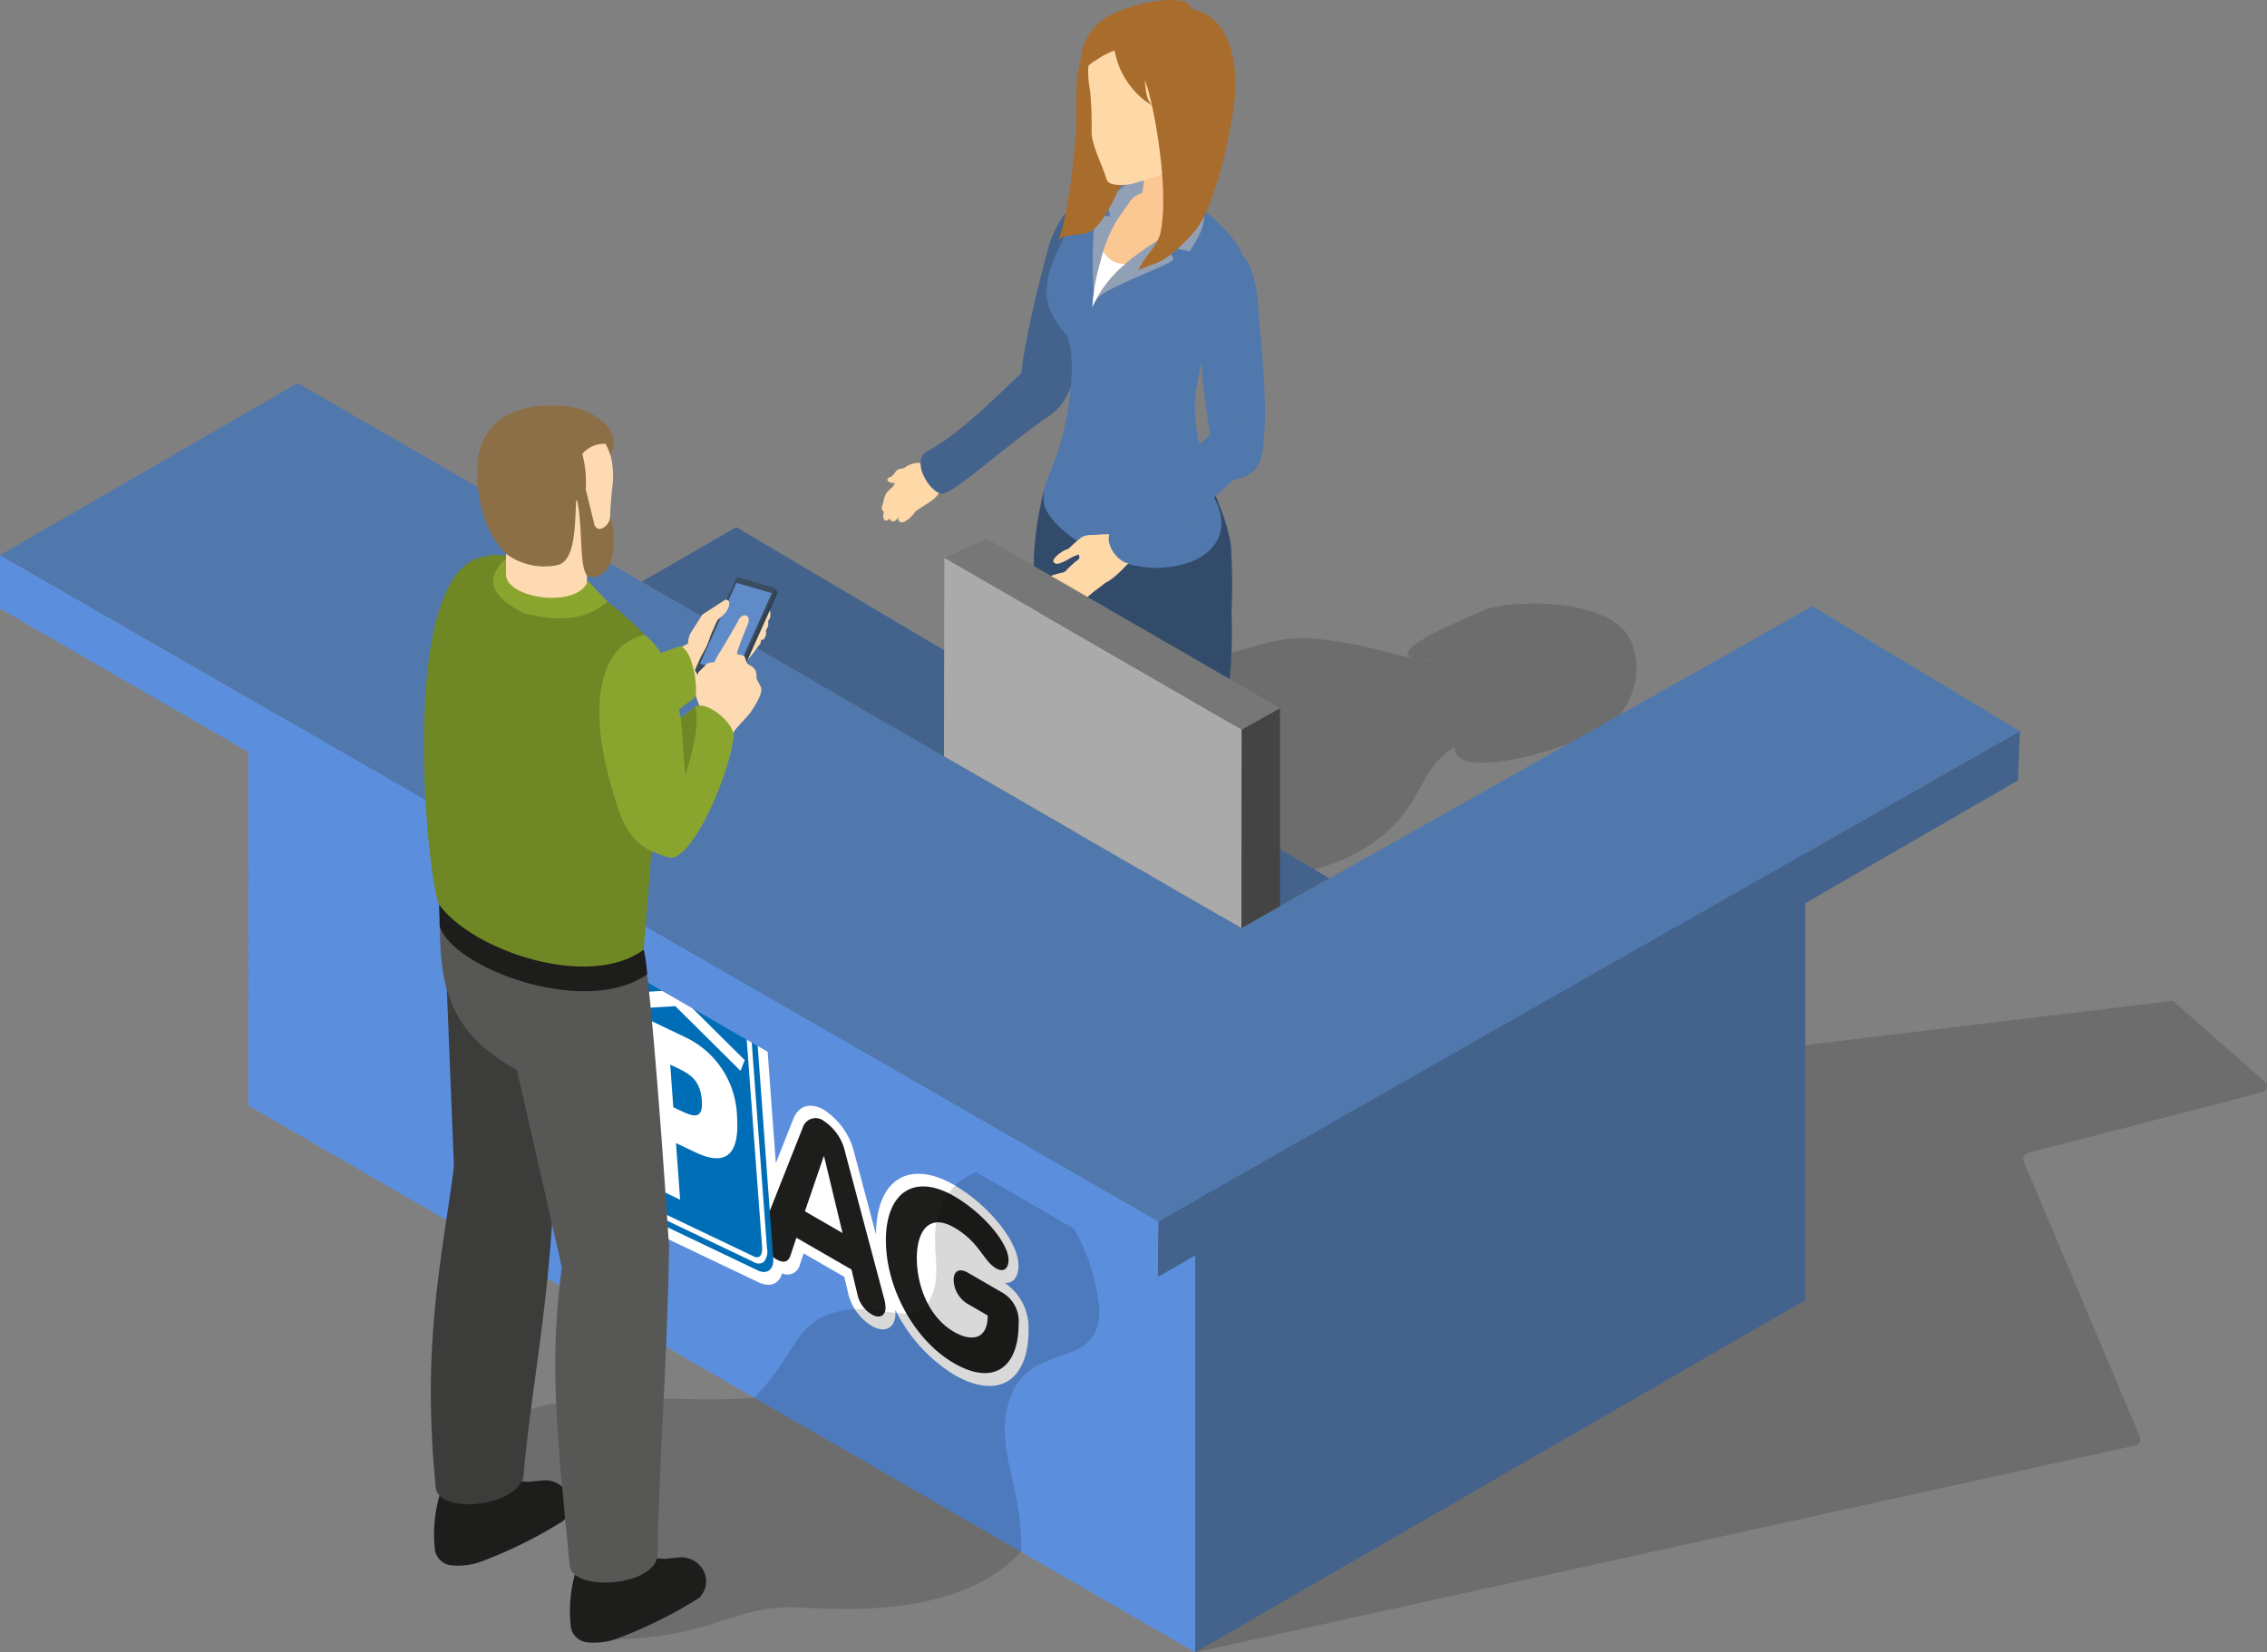 <svg id="illu_job_a" xmlns="http://www.w3.org/2000/svg" xmlns:xlink="http://www.w3.org/1999/xlink" width="268.913" height="196.025" viewBox="0 0 268.913 196.025">
  <rect x="0" y="0" width="268.913" height="196.025" fill="#808080" stroke="none"/>
  <defs>
    <clipPath id="clip-path">
      <rect id="Rechteck_2733" data-name="Rechteck 2733" width="127.138" height="77.266" transform="translate(141.775 118.759)" fill="none"/>
    </clipPath>
    <clipPath id="clip-path-3">
      <rect id="Rechteck_2735" data-name="Rechteck 2735" width="95.255" height="36.693" transform="translate(98.858 71.456)" fill="none"/>
    </clipPath>
    <clipPath id="clip-path-5">
      <rect id="Rechteck_2736" data-name="Rechteck 2736" width="75.839" height="55.88" transform="translate(54.574 138.676)" fill="none"/>
    </clipPath>
  </defs>
  <g id="Gruppe_8402" data-name="Gruppe 8402" opacity="0.15">
    <g id="Gruppe_8401" data-name="Gruppe 8401">
      <g id="Gruppe_8400" data-name="Gruppe 8400" clip-path="url(#clip-path)">
        <g id="Gruppe_8399" data-name="Gruppe 8399">
          <g id="Gruppe_8398" data-name="Gruppe 8398" clip-path="url(#clip-path)">
            <path id="Pfad_23201" data-name="Pfad 23201" d="M253.789,170.358l-13.69-32.47a.754.754,0,0,1,.267-1.031.8.8,0,0,1,.194-.08l27.786-7.2a.753.753,0,0,0,.54-.919.762.762,0,0,0-.1-.224l-10.62-9.331a.753.753,0,0,0-.762-.329l-87.943,10.591a.756.756,0,0,0-.6.543c-1.585,5.637-22.582,55.44-26.473,64.655l-.614,1.462,111.577-24.56a.753.753,0,0,0,.438-1.1"/>
          </g>
        </g>
      </g>
    </g>
  </g>
  <g id="Gruppe_8407" data-name="Gruppe 8407" opacity="0.15">
    <g id="Gruppe_8406" data-name="Gruppe 8406">
      <g id="Gruppe_8405" data-name="Gruppe 8405" clip-path="url(#clip-path-3)">
        <g id="Gruppe_8404" data-name="Gruppe 8404">
          <g id="Gruppe_8403" data-name="Gruppe 8403" clip-path="url(#clip-path-3)">
            <path id="Pfad_23202" data-name="Pfad 23202" d="M114.092,104.71c.427-3.311.64-5.308.427-3.311-.681,6.368,4.96-4.351,4.862-6.831-.032-.807-4.027-1.5-12.014-2.868-12.837-2.191-5.52,6.218-6.461,3.617-.811-2.242-3.52-7.8-.994-9.722,6.248-4.751,5.906-6.47,25.106-6.112a87,87,0,0,0,11.619-.316c11.79-1.21,13.121-4.1,20.159-3.309,7.077.793,10.807,2.909,13.894,2.373-10.219.439,3.69-5.058,5.842-6.065,4.5-1.1,14.552-.94,16.863,3.7a8.563,8.563,0,0,1-1.582,9.263c-3.412,3.4-19.791,8.01-19.2,3.446-3.808,2.371-3.625,5.116-6.59,8.571-7.407,8.634-22.161,7.319-27.074,7.129-7.519-.291-9.64,3.418-21.532,3.826-1.874.065-3.82.455-3.323-3.4"/>
          </g>
        </g>
      </g>
    </g>
  </g>
  <path id="Pfad_23203" data-name="Pfad 23203" d="M107.731,55.682a11.264,11.264,0,0,0,2-.894,6.594,6.594,0,0,1,.993-.288,8.289,8.289,0,0,1,1.3-.492l.747-.336c1.336.268,1.25,2.265.415,3.066a6.12,6.12,0,0,1-1.443,1.052c-.053.1-.1.2-.154.3a3.074,3.074,0,0,1-1.06,1.291c-.656.481-1.336.83-1.952,1.308a3.649,3.649,0,0,1-1.149,1.121c-.227.129-.557.279-.785-.009a.393.393,0,0,1,0-.484l-.039.033c-.134.123-.538.756-.91.407a.492.492,0,0,1-.158-.268c-.151.192-.329.328-.541.254-.285-.194-.26-.618-.134-1.028a.424.424,0,0,1-.177-.169c-.205-.317.009-.624.092-.923a3.057,3.057,0,0,1,.394-1.165c.238-.284.546-.531.811-.8a5.047,5.047,0,0,0,.31-.726,1.854,1.854,0,0,1,1.445-1.245" fill="#fed8a7"/>
  <path id="Pfad_23204" data-name="Pfad 23204" d="M105.829,56.59c.014-.094.244-.328.319-.46a.842.842,0,0,1,.374-.43,1.926,1.926,0,0,1,.509-.108,1.69,1.69,0,0,0,.52-.276c.7-.44,2.476-.84,2.3.628-.1.835-.88.814-1.523.785-.433-.019-.986-.327-1.386-.122-.322.164-.442.6-.824.684-.221.052-1-.093-.835-.488.06-.138.323-.189.445-.263.217-.13.318-.386.524-.519Z" fill="#fed8a7"/>
  <path id="Pfad_23205" data-name="Pfad 23205" d="M144.247,136.074c-.307-.172-.6-.372-.907-.561a1.834,1.834,0,0,0-.069-1.5c-.131-.451-.334-.4-.3-.564s.468.034.6-.015a5.126,5.126,0,0,1,1.277.137Z" fill="#23354c"/>
  <path id="Pfad_23206" data-name="Pfad 23206" d="M133.535,71.606s1.487,26.731,1.862,28.973,4.031,3.544,6.5.9,4.232-29.6,1.719-31-7.559-4.639-10.085,1.122" fill="#ffdbb1"/>
  <path id="Pfad_23207" data-name="Pfad 23207" d="M142.834,98.263a6.372,6.372,0,0,0,.387,4.373c1.1,1.854,1.733,6.792,1.622,7.862-.358,3.473-1.069,12.734-.415,14.832s.784,2.847-.457,2.975-3.589.843-3.558-.1a109.747,109.747,0,0,0-2.522-12.982c-1.382-4.776-1.143-13.242-2.026-13.659Z" fill="#ffdbb1"/>
  <path id="Pfad_23208" data-name="Pfad 23208" d="M144.456,126.768c4.313,1.784.242,5.482,1.324,8.242-.11.586-1.111.712-1.558.838-.169-1.281,0-3.617-1.785-1.517-1.236,1.452-.394,2.8-2.147,3.948-1.19.782-5.865,1.4-7.215.866-.812-.327,2.219-3.459,2.9-4.135,1.86-1.86,1.891-3.06,2.851-4.53.531-.814,1.823-2.191,1.643-3.752Z" fill="#ffdbb1"/>
  <path id="Pfad_23209" data-name="Pfad 23209" d="M124.7,65.181s1.484,26.729,1.86,28.972,4.029,3.543,6.5.9,4.534-26.8,2.022-28.194-7.862-7.441-10.386-1.678" fill="#fed8a7"/>
  <path id="Pfad_23210" data-name="Pfad 23210" d="M134.171,92.424a6.375,6.375,0,0,0-.006,4.391c.929,1.946,1.117,6.922.909,7.975-.672,3.427-2.21,12.585-1.746,14.735s.524,2.9-.721,2.921-3.654.517-3.539-.418a110.156,110.156,0,0,0-1.344-13.157c-.945-4.883.052-13.292-.791-13.784Z" fill="#ffdbb1"/>
  <path id="Pfad_23211" data-name="Pfad 23211" d="M133.043,119.99c4.315,1.781.246,5.48,1.325,8.238-.108.587-1.26.921-1.706,1.047-.168-1.283.148-3.825-1.635-1.727-1.236,1.456-.395,2.8-2.148,3.949-1.19.784-5.726,2.392-7.077,1.856-.815-.326,2.081-4.448,2.76-5.125,1.859-1.859,1.886-3.06,2.849-4.529.534-.815,1.823-2.191,1.642-3.751Z" fill="#ffdbb1"/>
  <path id="Pfad_23212" data-name="Pfad 23212" d="M131.475,30.651c-1.014,3.684-2.742,12.809-5.335,17-1.211,1.951-3.7,1.546-4.41,1.337-2.235-.649,1.121-14.12,2.608-19.525s5.875-7.9,8.115-7.254.506,3.045-.979,8.447" fill="#43638d"/>
  <path id="Pfad_23213" data-name="Pfad 23213" d="M122.615,43.144c-1.135.3-7.447,7.658-12.6,10.379-2.073,1.1.254,4.863,1.632,5.038s7.1-5.325,13.05-9.4c2.612-1.784,3.107-7.4-2.085-6.022" fill="#43638d"/>
  <path id="Pfad_23214" data-name="Pfad 23214" d="M144.427,35.892c.836-1.922,3.6-3.544,2.909-5.7-.726-2.261-4.946-5.942-6.952-6.868-2.348-1.078-5.328-1.072-7.93-1.117a7.573,7.573,0,0,0-2.558.29c-1.551.571-5.332,8.777-5.567,10.387-.308,2.1-.548,3.468,1.946,6.564,1.313,1.631.895,6.441.244,10.066-.762,4.244-2.2,6.751-2.585,8.3-.316,1.25-.733,2.22-.286,3.51.937,2.712,3.441,3.814,5.964,4.66,3.256,1.092,8.03,2.154,11.488,1.362,3.956-.9,4.943-3.587,2.953-8.779-1.478-3.855-2.88-8.837-2.081-12.894,1.031-5.25,1.655-7.933,2.455-9.777" fill="#5178ac"/>
  <path id="Pfad_23215" data-name="Pfad 23215" d="M139.2,20.654c.243.137,3.267,1.949,3.611,4.53.3,2.223-1.788,4.5-1.616,4.613s-2.248-.545-2.913-.345a3.022,3.022,0,0,1,.917,1.269c.121.606-8.742,3.524-9.17,4.935s-.656-8.675,0-9.868c.168-.3,1.68-.112,1.68-.112a3.653,3.653,0,0,0-.643-1.544c.2-.634,5.394-5.046,8.134-3.478" fill="#92a0b6"/>
  <path id="Pfad_23216" data-name="Pfad 23216" d="M146,64.561a23.529,23.529,0,0,0-1.439-4.824,7.874,7.874,0,0,0-.643-1.452c.05.234-.045.5.074.714,2.767,5.032-1.278,8.385-6.923,8.368s-13.3-4.886-13.284-8.118A5.679,5.679,0,0,1,124,57.574s-2.09,7.031-1.119,13.293a156.584,156.584,0,0,1,2.109,20.814c.05,4.43,6.561,7.954,9.762,8.233,2.036.178,4,.86,6.022.622a7.355,7.355,0,0,0,3.561-1.521c.647-.646.3-1.749.451-2.626.36-2.063.159-7.717,1.1-15.87a63.815,63.815,0,0,0,.2-7.834A78.086,78.086,0,0,0,146,64.56" fill="#324b6b"/>
  <path id="Pfad_23217" data-name="Pfad 23217" d="M149.261,36.508c.208,3.815,1.459,13.018.327,17.809-.528,2.236-3.017,2.637-3.759,2.665-2.327.094-3.411-13.747-3.715-19.345s.079-8.609,2.407-8.7,4.438,1.976,4.74,7.571" fill="#5178ac"/>
  <path id="Pfad_23218" data-name="Pfad 23218" d="M132.49,26.132a17.067,17.067,0,0,0-1.972,5.008,24.013,24.013,0,0,0-.926,5.259c1.3-3.094,3.9-5.349,6.642-7.169a27.429,27.429,0,0,1,2.754-1.62,2.978,2.978,0,0,0,1.376-2c.273-1.507-.887-1.913-1.829-2.344-1.468-.67-3.654-.833-4.633.844,0,0-.9,1.249-1.411,2.021" fill="#fbc894"/>
  <path id="Pfad_23219" data-name="Pfad 23219" d="M133.477,31.3a2.752,2.752,0,0,1-2.6-1.486c-.139.456-.259.906-.366,1.332a24,24,0,0,0-.926,5.258,14.043,14.043,0,0,1,3.89-5.1" fill="#fff"/>
  <path id="Pfad_23220" data-name="Pfad 23220" d="M135.576,19.15c-.217.458.091,1.2.117,1.787a10.589,10.589,0,0,1-.347,2.554c-.158.835-.547,1.753,0,2.384.922,1.06,3.835.91,4.741.058,1.588-1.5-.194-3.623-.628-5.194-.181-.662.119-1.955-.336-2.418-1.322-1.337-3.557,1.237-4.113,2.078Z" fill="#fbc894"/>
  <path id="Pfad_23221" data-name="Pfad 23221" d="M129.77,4.072c-1.1,0-2.028,4.311-2.093,6.337-.052,1.7.019,3.606-.05,5.3-.09,2.194-1.047,10.793-2.118,12.775.9-.791,2.4-.5,3.494-.858,2.658-.885,5.257-9.518,6.656-11.852Z" fill="#a86c2d"/>
  <path id="Pfad_23222" data-name="Pfad 23222" d="M142.3,4.874c-1.477-2.756-5.232-1.538-8.339-1.271-3.151.272-5.683,1.574-4.643,7.276a43.815,43.815,0,0,1,.164,4.861c.1,1.58,1.062,3.42,1.567,4.892.3.877.28,1.125,1.272,1.274a6.122,6.122,0,0,0,2.642-.293c1.562-.489,3.409-.875,4.576-2.053,1.268-1.276,1.493-3.166,1.863-4.8.613-2.719,2.287-7.3.9-9.887" fill="#fed8a7"/>
  <path id="Pfad_23223" data-name="Pfad 23223" d="M132.249,5.029c-.217,2.829,2.109,6.31,4.542,7.515-.925-.6-.838-2.026-1.022-3.005.742,1.064,3.056,12.52,1.9,18.011-.358,1.688-1.98,2.935-2.659,4.519,2.116-1.014,2.992-.517,6.585-4.49,2.749-3.04,4.915-13.992,4.948-17.2.039-3.782-.906-8.25-4.955-9.26a10.34,10.34,0,0,0-7.912,1.6,3.386,3.386,0,0,0-1.232,4.12Z" fill="#a86c2d"/>
  <path id="Pfad_23224" data-name="Pfad 23224" d="M132.822,5.794a9.149,9.149,0,0,0-2.782,1.334,4.466,4.466,0,0,0-1.963,2.088c.221-1.034,0-2.184.289-3.256A6.557,6.557,0,0,1,131.157,2.1c3-1.831,9.97-3.1,10.128-1.045Z" fill="#a86c2d"/>
  <path id="Pfad_23225" data-name="Pfad 23225" d="M145.78,135.009c-1.033-2.64,2.642-6.137-.806-8a3.524,3.524,0,0,1,.642,2.822c-.117,1.2-2.288,3.582-2.7,4.008a14.914,14.914,0,0,1-2.99,2.713c-.8.333-2.907,1.164-4.187.248-.674-.673-.433-1,.131-1.688-.8.883-3.572,3.716-2.793,4.028,1.35.535,6.025-.084,7.215-.865,1.753-1.154.911-2.5,2.147-3.949,1.784-2.1,1.641.462,1.809,1.744.446-.126,1.424-.478,1.534-1.064" fill="#324b6b"/>
  <path id="Pfad_23226" data-name="Pfad 23226" d="M134.369,128.3c-1.034-2.637,2.642-6.135-.805-7.992a3.517,3.517,0,0,1,.641,2.819c-.115,1.2-2.286,3.582-2.7,4.009a14.863,14.863,0,0,1-2.992,2.712c-.8.336-2.9,1.163-4.185.249-.675-.676-.432-1,.132-1.687-.8.884-3.436,4.705-2.657,5.015,1.351.536,5.887-1.07,7.077-1.855,1.754-1.154.913-2.492,2.149-3.949,1.783-2.1,1.466.366,1.634,1.649.446-.126,1.6-.383,1.707-.97" fill="#324b6b"/>
  <path id="Pfad_23227" data-name="Pfad 23227" d="M129.217,70.642a9.155,9.155,0,0,1,.892-.715c.306-.241.634-.458.924-.715l.063-.056c1.336-.625,2.73-2.413,3.582-3.141l-1.862-2.569a15.589,15.589,0,0,0-3.1.03,2.492,2.492,0,0,0-1.438.276,14.525,14.525,0,0,0-1.337,1.167c-.382.362-.377.185-.831.457-.7.421-1.615,1.2-.9,1.483.422.166,1.484-.5,1.805-.674a4.883,4.883,0,0,1,.973-.4c.014.139.032.28.057.422-.128.217-.406.356-.592.528s-.4.359-.6.545c-.242.222-.442.573-.784.647a10.238,10.238,0,0,0-2.192.708c-.3.136-.549.519-.1.713a1.4,1.4,0,0,0,.693.006c.249-.02.5,0,.744-.011l.134-.006c-.2.061-.4.115-.58.161a2.513,2.513,0,0,0-1.18.6c-.328.422.012.645.5.673a1.907,1.907,0,0,0,.406-.031,1.351,1.351,0,0,0-.128.123c-.083.1-.186.373-.053.511.088.089.413.069.518.063.287-.017.572-.051.86-.057s2.859-.057,3.534-.742" fill="#fed8a7"/>
  <path id="Pfad_23228" data-name="Pfad 23228" d="M145.886,49.771c-1.142.262-10.913,9.858-13.956,13.035-1.252,1.306.532,3.818,1.906,4.037s8.878-6.528,13.717-11.106c2.3-2.173,3.569-7.173-1.667-5.966" fill="#5178ac"/>
  <path id="Pfad_23229" data-name="Pfad 23229" d="M214.142,154.24l-72.367,41.784V137.109l72.366-41.784Z" fill="#43638d"/>
  <path id="Pfad_23230" data-name="Pfad 23230" d="M141.775,196.025V137.11L29.489,72.24l-.028,58.932Z" fill="#5b8fde"/>
  <path id="Pfad_23231" data-name="Pfad 23231" d="M119.158,152.187c.989.109,1.656-.649,1.656-2.057,0-2.79-3.5-7.162-7.637-9.551-5.37-3.1-9.258-.62-9.261,5.9l-2.555-9.6.006.01a8.5,8.5,0,0,0-3.62-5.218c-1.6-.921-3.011-.52-3.618,1.027,0,0-1.081,2.714-2.1,5.3-.456-6.2-1.092-14.9-1.092-14.9a6.916,6.916,0,0,0-3.435-5.289l-15.923-7.585c-1.649-.792-2.894.082-2.894,1.944,0,.107,0,.22.012.328,0,0,.352,4.843.716,9.838-.5-1.877-1.222-4.6-1.222-4.6a8.48,8.48,0,0,0-3.623-5.214c-1.586-.916-3-.515-3.618,1.027L56.23,125.479a2.663,2.663,0,0,0-.244,1.212,6.346,6.346,0,0,0,2.92,4.922c1.358.784,2.381.506,2.809-.746l.436-1.32,4.823,2.777c.2.859.443,1.852.443,1.852a6.2,6.2,0,0,0,2.832,3.977,3.308,3.308,0,0,0,.329.144l.069.952a6.951,6.951,0,0,0,3.433,5.285L90,152.134c1.359.644,2.434.158,2.773-1.074a1.5,1.5,0,0,0,2.11-1.045s.242-.722.447-1.319l4.815,2.78c.209.863.442,1.852.442,1.852a6.232,6.232,0,0,0,2.839,3.981c1.563.9,2.792.235,2.792-1.516a3.744,3.744,0,0,0-.031-.436,18.841,18.841,0,0,0,6.984,7.733c5.2,3,8.837.806,8.837-5.346a6.386,6.386,0,0,0-2.855-5.559" fill="#fff"/>
  <path id="Pfad_23232" data-name="Pfad 23232" d="M95.22,133.779a1.593,1.593,0,0,1,2.519-.785,5.96,5.96,0,0,1,2.512,3.69l4.606,17.309a4.674,4.674,0,0,1,.188,1.107c0,1.051-.75,1.346-1.621.844a3.625,3.625,0,0,1-1.715-2.39L101,150.607l-6.533-3.772-.7,2.107c-.236.7-.728,1-1.693.448a3.708,3.708,0,0,1-1.738-2.894,1.894,1.894,0,0,1,.164-.792Zm.26,9.925,4.464,2.577-2.182-9.068-.052-.03L95.481,143.7" fill="#1d1d1b"/>
  <path id="Pfad_23233" data-name="Pfad 23233" d="M62.05,114.626a1.587,1.587,0,0,1,2.509-.791,5.983,5.983,0,0,1,2.518,3.694l4.609,17.311a4.931,4.931,0,0,1,.186,1.105c0,1.051-.751,1.345-1.625.841a3.633,3.633,0,0,1-1.712-2.388l-.7-2.945L61.3,127.681l-.7,2.107c-.234.7-.729,1-1.692.448a3.7,3.7,0,0,1-1.739-2.895,1.729,1.729,0,0,1,.166-.791Zm.261,9.926,4.463,2.577-2.187-9.071-.05-.03-2.226,6.523" fill="#1d1d1b"/>
  <path id="Pfad_23234" data-name="Pfad 23234" d="M118.76,153.269a3.921,3.921,0,0,1,2.07,3.78c0,5.2-2.963,7.388-7.659,4.678-4.771-2.755-8.086-9-8.086-14.58,0-5.6,3.29-8.012,8.086-5.244,3.546,2.048,6.46,5.642,6.46,7.532,0,1.153-.633,1.517-1.458,1.04-1.6-.922-1.927-3.08-5-4.856-2.94-1.7-4.418.389-4.418,3.644,0,3.289,1.432,7.025,4.418,8.749,1.853,1.07,3.989,1.116,3.989-1.952l-2.392-1.381a3.443,3.443,0,0,1-1.649-2.837c0-1.133.758-1.392,1.649-.877Z" fill="#1d1d1b"/>
  <path id="Pfad_23235" data-name="Pfad 23235" d="M89.9,150.717c1.1.522,1.915-.114,1.821-1.434l-1.957-26.761a4.379,4.379,0,0,0-2.169-3.331l-15.92-7.6c-1.1-.52-1.911.117-1.811,1.44l1.953,26.749a4.369,4.369,0,0,0,2.162,3.335Z" fill="#006eb6" fill-rule="evenodd"/>
  <path id="Pfad_23236" data-name="Pfad 23236" d="M87.124,119.75l-15.04-7.18c-.507-.241-.889-.262-1.138-.065-.294.236-.4.754-.34,1.631l1.872,25.2a4.472,4.472,0,0,0,.635,2.119,2.958,2.958,0,0,0,1.222,1.068l15.049,7.185a1.09,1.09,0,0,0,1.186.027,1.9,1.9,0,0,0,.41-1.66c0-.007-1.869-25.2-1.869-25.2a3.568,3.568,0,0,0-1.984-3.126M73.5,141.159a3.3,3.3,0,0,1-.435-1.541l-1.871-25.2c-.05-.667.019-1.066.2-1.212.147-.117.394-.091.739.068l15.041,7.179a2.3,2.3,0,0,1,1.347,2.146l1.869,25.2c.052.638-.044,1.073-.274,1.251-.173.142-.442.13-.788-.037l-15.046-7.18a1.8,1.8,0,0,1-.787-.671" fill="#fff"/>
  <path id="Pfad_23237" data-name="Pfad 23237" d="M75.182,120.134l6.141,2.932a10.709,10.709,0,0,1,6.1,9.347c.346,4.782-1.464,5.947-4.967,4.274l-2.268-1.078.487,6.716-4.009-1.912Zm4.691,11.224.676.322c1.457.691,2.882,1.372,2.707-1.095-.188-2.562-1.519-3.217-3.077-3.96L79.5,126.3l.369,5.059" fill="#fff"/>
  <path id="Pfad_23238" data-name="Pfad 23238" d="M79.68,117.479l-7.96.486.711,1.864s7.13-.435,7.67-.466c.572.572,7.743,7.674,7.743,7.674l.494-1.275-8.369-8.3Z" fill="#fff"/>
  <g id="Gruppe_8410" data-name="Gruppe 8410" opacity="0.15">
    <g id="Gruppe_8409" data-name="Gruppe 8409">
      <g id="Gruppe_8408" data-name="Gruppe 8408" clip-path="url(#clip-path-5)">
        <path id="Pfad_23239" data-name="Pfad 23239" d="M130.412,155.311c.11,6.95-7.05,4.07-10.01,9.25a9.006,9.006,0,0,0-.96,2.68c-.95,4.68,1.19,8.37,1.63,14.23a23.384,23.384,0,0,1,.06,2.62c-7.52,8.06-21.75,6.79-26.55,6.6-7.5-.29-9.62,3.41-21.49,3.82-1.87.07-3.81.46-3.32-3.39v-.01c.25-1.94.43-3.43.49-3.93q-.015.2-.06.63c-.68,6.36,4.95-4.34,4.85-6.81-.02-.57-2.03-1.08-6.04-1.83-1.65-.3-3.63-.64-5.95-1.04-4.94-.84-6.88-.11-7.46.96-.93-2.53-1.76-5.69.02-7.05,6.24-4.74,5.9-6.45,25.06-6.1a81.99,81.99,0,0,0,8.73-.1c5.07-5.08,4.69-8.76,9.6-10.14,5.56-1.56,9.7,2.33,11.5-1.95,1.35-3.2-.39-6.39.93-10.12,1.87-5.27,8.29-7.13,13.31-1.62a23.7,23.7,0,0,1,5.66,13.3"/>
      </g>
    </g>
  </g>
  <path id="Pfad_23240" data-name="Pfad 23240" d="M137.385,144.91l-.047,6.588L239.377,92.582l.222-5.849Z" fill="#43638d"/>
  <path id="Pfad_23241" data-name="Pfad 23241" d="M137.385,144.913,0,65.863V72.2l137.338,79.3Z" fill="#5b8fde"/>
  <path id="Pfad_23242" data-name="Pfad 23242" d="M239.6,86.734,214.983,71.926,147.267,110.1,35.3,45.45,0,65.863,137.384,144.91Z" fill="#5178ac"/>
  <path id="Pfad_23243" data-name="Pfad 23243" d="M76.116,69.017l11.222-6.479,70.35,41.668L147.263,110.1Z" fill="#43638d"/>
  <path id="Pfad_23244" data-name="Pfad 23244" d="M147.263,110.094l.031-23.548L112.015,66.164l-.042,23.556Z" fill="#aaa"/>
  <path id="Pfad_23245" data-name="Pfad 23245" d="M147.293,86.548l-.031,23.548,4.577-2.6V84.006Z" fill="#444"/>
  <path id="Pfad_23246" data-name="Pfad 23246" d="M151.84,84.006l-4.547,2.542L112.015,66.164l5-2.265Z" fill="#777"/>
  <path id="Pfad_23247" data-name="Pfad 23247" d="M91.134,73.974a1.441,1.441,0,0,0-.031-.3,1.038,1.038,0,0,0,.284-.78c0-.479-.224-.867-.5-.867-.233,0-.428.275-.484.647l-5.216.071-1.641,2.591-3.77,1.981,1.3,4.889,3.158-1.84c2.56.022,4.29-1.6,5.749-3.756a.818.818,0,0,0,.288-.7v-.02a.3.3,0,0,0,.106.02c.276,0,.5-.388.5-.866a1.442,1.442,0,0,0-.031-.3,1.039,1.039,0,0,0,.284-.781" fill="#fddab1"/>
  <path id="Pfad_23248" data-name="Pfad 23248" d="M82.934,189.563a53.36,53.36,0,0,1-9.864,4.878,7.858,7.858,0,0,1-3.315.4,2.185,2.185,0,0,1-2.034-1.765,16.567,16.567,0,0,1,.552-6.576v-4.986l3.45-.4,4.258-.512-.121,3.234-.04.9,3.045.2,1.563-.161a3.008,3.008,0,0,1,2.681,1.051,2.739,2.739,0,0,1-.175,3.733" fill="#1d1d1b"/>
  <path id="Pfad_23249" data-name="Pfad 23249" d="M66.815,180.426a53.359,53.359,0,0,1-9.864,4.878,7.858,7.858,0,0,1-3.315.4,2.185,2.185,0,0,1-2.035-1.765,16.549,16.549,0,0,1,.553-6.576v-4.986l3.449-.4,4.259-.512-.121,3.234-.04.9,3.045.2,1.563-.162a3.008,3.008,0,0,1,2.681,1.051,2.74,2.74,0,0,1-.175,3.733" fill="#1d1d1b"/>
  <path id="Pfad_23250" data-name="Pfad 23250" d="M52.621,107.8l1.227,30.627c-1.439,10.966-3.853,21.032-2.157,38.084.415,3.131,9.435,2.322,10.4-1.289.78-9.782,3.412-22.253,3.654-36.35-.42-6.5.672-19.6-.352-24.346A18.987,18.987,0,0,1,52.625,107.8" fill="#3c3c3b"/>
  <path id="Pfad_23251" data-name="Pfad 23251" d="M61.319,126.933l5.324,23.4c-1.44,10.966-.753,18.405.944,35.458.415,3.13,10.419,2.419,10.419-1.486.1-9.379,1.124-22.267,1.366-36.365-.42-6.5-2.094-31.063-3.119-35.8-.953-8.106-23.82-12.43-24-4.43-.466,9.83,1.431,15,9.07,19.232" fill="#575756"/>
  <path id="Pfad_23252" data-name="Pfad 23252" d="M76.254,112.133a22.1,22.1,0,0,1,.511,3.452c-7.406,5.219-23.255-.832-24.624-5.779.037-1.029-.132-2.032.014-3.378,4.547,6.2,18.555,8.839,24.1,5.705" fill="#1d1d1b"/>
  <path id="Pfad_23253" data-name="Pfad 23253" d="M52.111,107.343c3.907,5.386,17.662,10.161,24.251,5.318,1.155-14.879,2.627-30.922.75-36.651a35.734,35.734,0,0,0-11.828-8.649c-5.046-.936-5.131-2.1-8.376-1.2-9.978,2.766-6.068,39.416-4.8,41.181" fill="#708725"/>
  <path id="Pfad_23254" data-name="Pfad 23254" d="M60.123,66.159c-2.4,2.165-2.423,4.344,1.937,6.546,3.964,1.1,7.457.937,10-1.329l-2.336-2.485Z" fill="#8aa52e"/>
  <path id="Pfad_23255" data-name="Pfad 23255" d="M91.986,69.862l-.352.358-3.887-1.13a.285.285,0,0,0-.3.191L83.11,78.906l-.641.654.241.4v.008a.145.145,0,0,0,.1.106l4.29,1.248a.288.288,0,0,0,.3-.192l4.8-10.692a.293.293,0,0,0,.023-.191Z" fill="#314151"/>
  <path id="Pfad_23256" data-name="Pfad 23256" d="M82.567,79.661l4.29,1.248a.288.288,0,0,0,.3-.192l4.805-10.664a.293.293,0,0,0,.023-.191.148.148,0,0,0-.1-.111L87.6,68.5a.288.288,0,0,0-.3.191L82.49,79.358c-.061.136-.026.271.079.3" fill="#3a4c5f"/>
  <path id="Pfad_23257" data-name="Pfad 23257" d="M87.233,79.961l4.323-9.594-4.2-1.221L83.033,78.74Z" fill="#5f8cc9"/>
  <path id="Pfad_23258" data-name="Pfad 23258" d="M84.281,79.91l1.06.308a.119.119,0,0,0,.124-.079l.16-.356c.026-.056.011-.112-.033-.125l-1.059-.308a.118.118,0,0,0-.124.079l-.161.356c-.025.056-.011.112.033.125" fill="#6485a6"/>
  <path id="Pfad_23259" data-name="Pfad 23259" d="M85.364,80.171a.061.061,0,0,0,.063-.039l.16-.357c.013-.028.005-.056-.016-.062l-1.06-.308a.06.06,0,0,0-.062.04l-.161.356c-.013.028-.005.056.016.062Z" fill="#314151"/>
  <path id="Pfad_23260" data-name="Pfad 23260" d="M85.761,73l-1.4,1.2c.218,1.715-1.474,4.277-1.785,4.191a2.727,2.727,0,0,1-.713-3.187l1.432-2.278L86,71.169c.661-.16.754.87-.238,1.835" fill="#fddab1"/>
  <path id="Pfad_23261" data-name="Pfad 23261" d="M90.263,81.538a3.129,3.129,0,0,0-.14-.292l-.038-.071c-.1-.2-.226-.418-.285-.54-.134-.314.023-.755-.227-1.179-.267-.441-.7-.511-.9-.715-.168-.168-.238-.743-.413-.906s-.607-.114-.81-.259c-.18-.128,1.244-3.452,1.308-3.658.324-1.055-.758-1.328-1.242-.18-.08.189-1.951,3.371-2.047,3.514a8.483,8.483,0,0,0-.717,1.292l-.528.087-.29.047-1.092,1.086-.5,1.632a7.7,7.7,0,0,0,1.2,3.363l-1.708,2.486,2.817,2.08.894.662L87.177,86.6l1.748-1.946c.407-.564,1.627-2.353,1.342-3.114" fill="#fddab1"/>
  <path id="Pfad_23262" data-name="Pfad 23262" d="M82.455,83.856l-1.7,1.343c-.079-.336-.152-.675-.222-1.015,1.009-.764,1.866-1.418,1.866-1.418.49-.49-.1-5.682-1.721-6.113l-2.274.829a9.088,9.088,0,0,0-1.912-2.171c-5.26,1.118-6.607,7.953-4.325,16.7,1.607,5.695,2.222,8.507,7.4,9.746,2.643,0,6.837-9.524,7.484-14.416-.051-1.708-3.341-4.308-4.6-3.485" fill="#8aa52e"/>
  <path id="Pfad_23263" data-name="Pfad 23263" d="M80.762,85.2l.534,6.812c1-3.27,1.676-6.241,1.162-8.155Z" fill="#708725"/>
  <path id="Pfad_23264" data-name="Pfad 23264" d="M60.025,64.026V68.24c.1,1.393,2.2,2.425,4.6,2.647,2.332.193,4.389-.418,4.981-1.707l.058-1.486.678-.267c1.428-.7,1.8-1.367,2-5.094a46.924,46.924,0,0,1,.324-4.827,8.564,8.564,0,0,0,0-2.049,6.841,6.841,0,0,0-7.238-6.42c-.084.005-.167.012-.251.02-4.816.477-7.523,3.266-7.523,7.725.041,2.914.636,5.41,2.368,7.245" fill="#fddab1"/>
  <path id="Pfad_23265" data-name="Pfad 23265" d="M70.511,62.256l-1.034-4.228a13.1,13.1,0,0,0-.4-4.177,3.4,3.4,0,0,1,2.765-1.2,7.049,7.049,0,0,1,.565,1.369c1.57-3.113-1.918-4.716-2.679-5.134-1.52-.834-4.772-.944-6.618-.609-4.2.76-6.6,3.328-6.513,7.889.075,3.877,1.228,7.42,3.427,9.526a7.583,7.583,0,0,0,6.326,1.289c1.787-.728,1.86-4.185,1.985-7.558l.122-.065c.7,3.088.22,7.749,1.18,8.92.814.57,2.63-.178,2.924-2.075a9.476,9.476,0,0,0-.168-4.884c-.05,1.01-1.461,2.08-1.884.932" fill="#8c6f47"/>
</svg>
